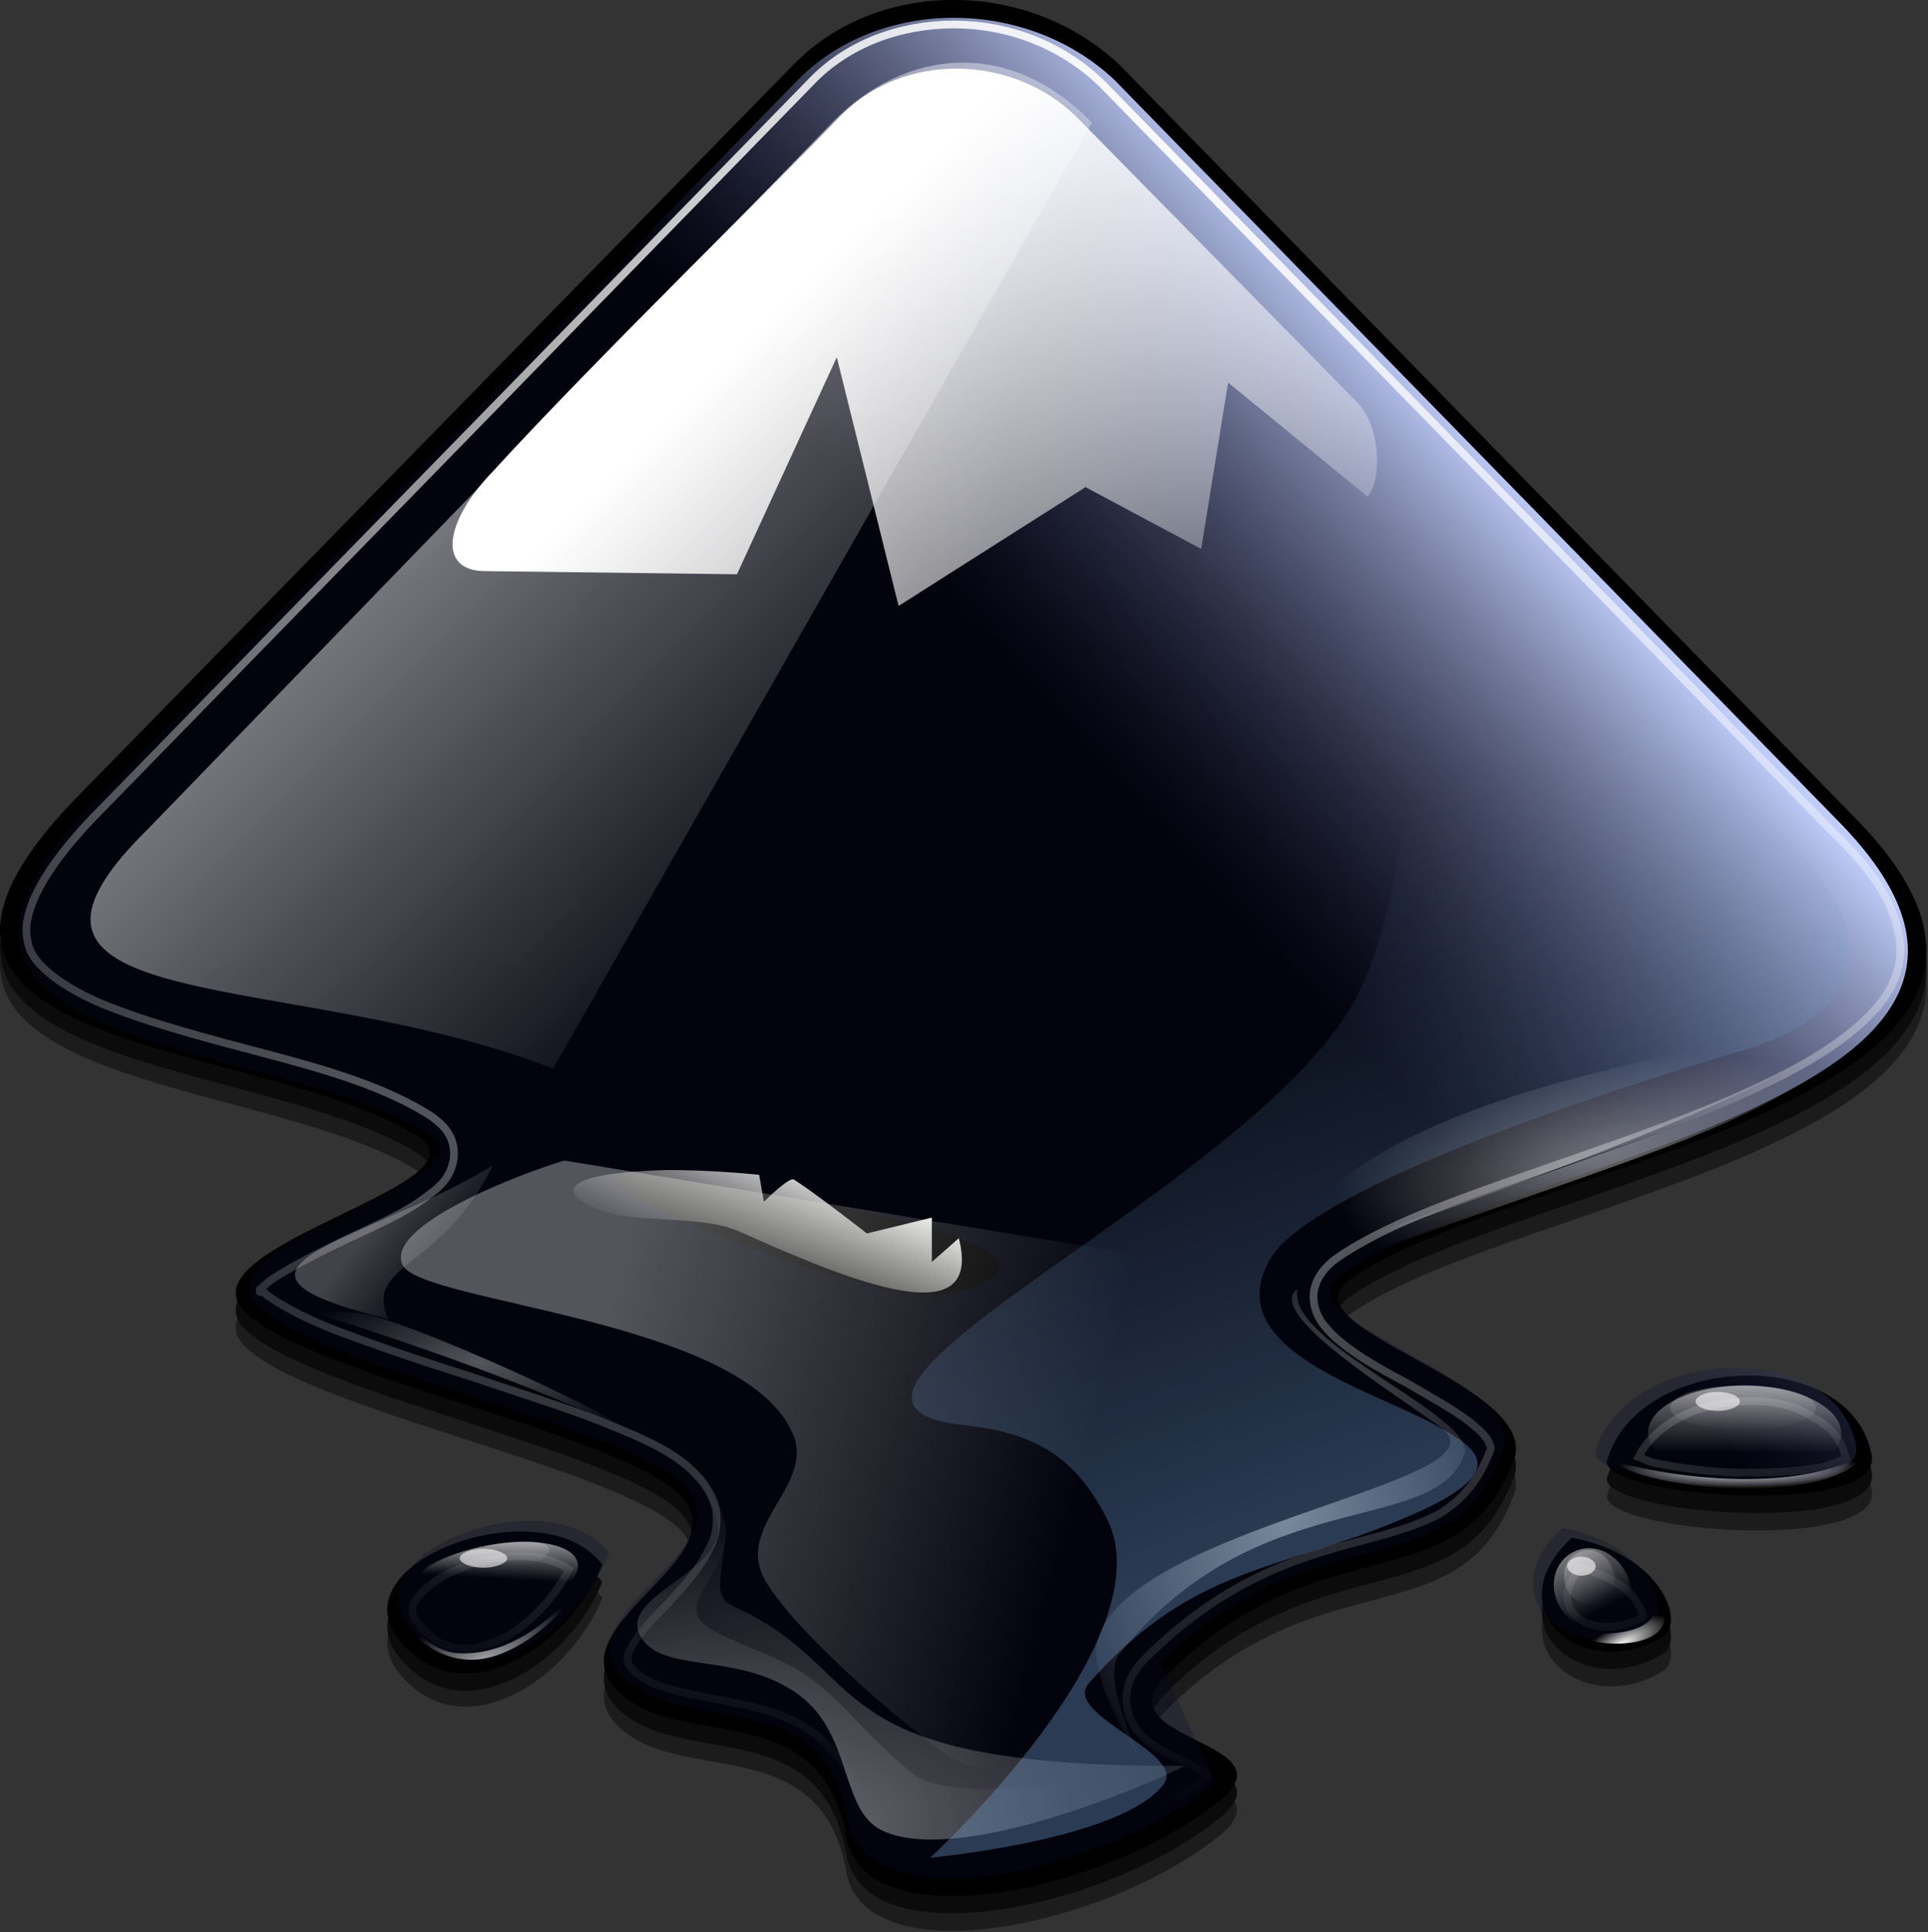<?xml version="1.0" encoding="UTF-8" standalone="no"?>
<svg
   viewBox="0 0 24.946 25"
   version="1.1"
   id="svg50"
   sodipodi:docname="inkscape-original.svg"
   width="24.946"
   height="25"
   inkscape:version="1.3 (0e150ed6c4, 2023-07-21)"
   xmlns:inkscape="http://www.inkscape.org/namespaces/inkscape"
   xmlns:sodipodi="http://sodipodi.sourceforge.net/DTD/sodipodi-0.dtd"
   xmlns:xlink="http://www.w3.org/1999/xlink"
   xmlns="http://www.w3.org/2000/svg"
   xmlns:svg="http://www.w3.org/2000/svg">
  <rect x="0" y="0" width="24.946" height="25" fill="#333333" stroke="none"/>
  <defs
     id="defs50" />
  <sodipodi:namedview
     id="namedview50"
     pagecolor="#ffffff"
     bordercolor="#000000"
     borderopacity="0.25"
     inkscape:showpageshadow="2"
     inkscape:pageopacity="0.0"
     inkscape:pagecheckerboard="0"
     inkscape:deskcolor="#d1d1d1"
     inkscape:zoom="2.2460938"
     inkscape:cx="-139.35304"
     inkscape:cy="120.2087"
     inkscape:window-width="2400"
     inkscape:window-height="1321"
     inkscape:window-x="2391"
     inkscape:window-y="-9"
     inkscape:window-maximized="1"
     inkscape:current-layer="svg50" />
  <g
     transform="matrix(0.205,0,0,0.205,-0.653,-1.016)"
     id="g50">
    <g
       opacity="0.783"
       id="g2">
      <path
         d="m 53.3,10.088 -44.8,45.8 c -16.9,16.9 11,15.5 21.1,21.9 4.7,3 -15,6.9 -11,11 3.9,4 23.6,7.7 27.5,11.6 3.9,4 -7.9,8.2 -4,12.3 3.8,4 12.9,0.2 14.5,9.3 1.2,6.7 16.7,3.4 23.7,-2.4 4.3,-3.7 -7.5,-3.7 -3.6,-7.7 9.8,-9.9 18.5,-4.5 22,-13.6 2,-4.9 -14.8,-8.4 -10.3,-11.5 10.7,-7.5 49.7,-11.3 31.7,-29.3 l -46.3,-47.4 c -5.8,-5.4 -15.2,-5.4 -20.5,0 z m 51.3,88.2 c 0,2.3 17.7,3.6 16.7,-0.5 -1.4,-7 -14.8,-6.4 -16.7,0.5 z m -75.4,12.1 c 4,3.5 10.1,-0.8 12,-5.6 -3.9,-5.2 -18.3,0.2 -12,5.6 z m 73.2,-7.3 c -5,4.6 0.9,9.3 5.8,6.2 1.3,-0.9 -0.1,-5.1 -5.8,-6.2 z"
         id="path1" />
      <path
         opacity="0.576"
         d="m 53.3,11.088 -44.8,45.8 c -16.9,17 11,15.6 21.1,22 4.7,3 -15,6.9 -11,11 3.9,4 23.6,7.7 27.5,11.6 3.9,4 -7.9,8.2 -4,12.3 3.8,4 12.9,0.2 14.5,9.3 1.2,6.7 16.7,3.4 23.7,-2.4 4.3,-3.7 -7.5,-3.7 -3.6,-7.7 9.8,-9.9 18.5,-4.5 22,-13.6 2,-4.9 -14.8,-8.4 -10.3,-11.5 10.6,-7.5 49.7,-11.3 31.7,-29.3 l -46.3,-47.5 c -5.8,-5.4 -15.2,-5.4 -20.5,0 z m 51.3,88.3 c 0,2.3 17.7,3.6 16.7,-0.5 -1.4,-7 -14.8,-6.5 -16.7,0.5 z m -75.4,12 c 4,3.5 10.1,-0.8 12,-5.6 -3.9,-5.1 -18.3,0.3 -12,5.6 z m 73.2,-7.2 c -5,4.6 0.9,9.3 5.8,6.2 1.3,-0.9 -0.1,-5.2 -5.8,-6.2 z"
         id="path2" />
    </g>
    <path
       d="M 53.3,9 8.5,54.8 c -16.9,16.9 11,15.5 21.1,21.9 4.7,3 -15,6.9 -11,11 3.9,4 23.6,7.7 27.5,11.6 3.9,4 -7.9,8.2 -4,12.3 3.8,4 12.9,0.2 14.5,9.3 1.2,6.7 16.7,3.4 23.7,-2.4 4.3,-3.7 -7.5,-3.7 -3.6,-7.7 9.8,-9.9 18.5,-4.5 22,-13.6 2,-4.9 -14.8,-8.4 -10.3,-11.5 C 99,78.2 138.1,74.4 120.1,56.4 L 73.8,9 C 68,3.6 58.6,3.6 53.3,9 Z m 51.3,88.2 c 0,2.3 17.7,3.6 16.7,-0.5 -1.4,-6.9 -14.8,-6.4 -16.7,0.5 z m -75.4,12.1 c 4,3.5 10.1,-0.8 12,-5.6 -3.9,-5.2 -18.3,0.3 -12,5.6 z m 73.2,-7.3 c -5,4.6 0.9,9.3 5.8,6.2 1.3,-0.9 -0.1,-5.1 -5.8,-6.2 z"
       id="path3" />
    <path
       d="M 53.3,9 8.5,54.8 c -16.9,16.9 11,15.5 21.1,21.9 4.7,3 -15,6.9 -11,11 3.9,4 23.6,7.7 27.5,11.6 3.9,4 -7.9,8.2 -4,12.3 3.8,4 12.9,0.2 14.5,9.3 1.2,6.7 16.7,3.4 23.7,-2.4 4.3,-3.7 -7.5,-3.7 -3.6,-7.7 9.8,-9.9 18.5,-4.5 22,-13.6 2,-4.9 -14.8,-8.4 -10.3,-11.5 C 99,78.2 138.1,74.4 120.1,56.4 L 73.8,9 C 68,3.6 58.6,3.6 53.3,9 Z m 51.3,88.2 c 0,2.3 17.7,3.6 16.7,-0.5 -1.4,-6.9 -14.8,-6.4 -16.7,0.5 z m -75.4,12.1 c 4,3.5 10.1,-0.8 12,-5.6 -3.9,-5.2 -18.3,0.3 -12,5.6 z m 73.2,-7.3 c -5,4.6 0.9,9.3 5.8,6.2 1.3,-0.9 -0.1,-5.1 -5.8,-6.2 z"
       fill="none"
       id="path4" />
    <defs
       id="defs4">
      <path
         id="inkscape-original-a"
         d="M 53.4,9.5 9.1,54.9 c -16.8,16.8 10.8,15.4 20.8,21.7 4.6,3 -14.8,6.9 -10.9,10.9 3.9,4 23.3,7.6 27.2,11.5 3.9,4 -7.8,8.2 -4,12.1 3.8,4 12.8,0.2 14.4,9.2 1.2,6.7 16.6,3.3 23.4,-2.4 l -3.5,-7.6 c 9.7,-9.8 18.3,-4.4 21.8,-13.4 1.9,-4.8 -14.6,-8.3 -10.2,-11.4 10.5,-7.4 49.2,-11.2 31.4,-29 L 73.6,9.5 C 68,4.2 58.6,4.2 53.4,9.5 Z M 42.7,79.1 c 1,0 33.1,4.3 20.7,7.6 C 58.7,88 37,79.1 42.7,79.1 Z m 61.5,17.8 c 0,2.3 17.5,3.5 16.6,-0.5 -1.4,-6.9 -14.7,-6.3 -16.6,0.5 z m -74.7,12 c 4,3.4 10,-0.8 11.9,-5.6 -3.8,-5.1 -18.1,0.3 -11.9,5.6 z m 72.6,-7.2 c -4.9,4.5 0.9,9.2 5.7,6.1 1.2,-0.9 -0.2,-5.1 -5.7,-6.1 z" />
    </defs>
    <clipPath
       id="inkscape-original-b">
      <use
         xlink:href="#inkscape-original-a"
         overflow="visible"
         id="use4" />
    </clipPath>
    <g
       transform="matrix(0.991,0,0,0.991,0.605,0.604)"
       clip-path="url(#inkscape-original-b)"
       id="g5">
      <linearGradient
         id="inkscape-original-c"
         gradientUnits="userSpaceOnUse"
         x1="98.293"
         y1="237.026"
         x2="74.286"
         y2="215.319"
         gradientTransform="matrix(0.985,0,0,-0.985,6.128,272.439)">
        <stop
           offset="0"
           stop-color="#C0CDF9"
           id="stop4" />
        <stop
           offset="1"
           stop-color="#07092D"
           stop-opacity=".288"
           id="stop5" />
      </linearGradient>
      <path
         fill="url(#inkscape-original-c)"
         d="M 53.4,9.5 9.1,54.9 c -16.8,16.8 10.8,15.4 20.8,21.7 4.6,3 -14.8,6.9 -10.9,10.9 3.9,4 23.3,7.6 27.2,11.5 3.9,4 -7.8,8.2 -4,12.1 3.8,4 12.8,0.2 14.4,9.2 1.2,6.7 16.6,3.3 23.4,-2.4 l -3.5,-7.6 c 9.7,-9.8 18.3,-4.4 21.8,-13.4 1.9,-4.8 -14.6,-8.3 -10.2,-11.4 10.5,-7.4 49.2,-11.2 31.4,-29 L 73.6,9.5 C 68,4.2 58.6,4.2 53.4,9.5 Z M 42.7,79.1 c 1,0 33.1,4.3 20.7,7.6 C 58.7,88 37,79.1 42.7,79.1 Z m 61.5,17.8 c 0,2.3 17.5,3.5 16.6,-0.5 -1.4,-6.9 -14.7,-6.3 -16.6,0.5 z m -74.7,12 c 4,3.4 10,-0.8 11.9,-5.6 -3.8,-5.1 -18.1,0.3 -11.9,5.6 z m 72.6,-7.2 c -4.9,4.5 0.9,9.2 5.7,6.1 1.2,-0.9 -0.2,-5.1 -5.7,-6.1 z"
         id="path5"
         style="fill:url(#inkscape-original-c)" />
    </g>
    <linearGradient
       id="inkscape-original-d"
       gradientUnits="userSpaceOnUse"
       x1="33.173"
       y1="245.076"
       x2="60.308"
       y2="217.941"
       gradientTransform="matrix(1.003,0,0,-1.003,-0.413,276.586)">
      <stop
         offset="0"
         stop-color="#fff"
         id="stop6" />
      <stop
         offset="1"
         stop-color="#fff"
         stop-opacity="0"
         id="stop7" />
    </linearGradient>
    <path
       opacity="0.505"
       fill="url(#inkscape-original-d)"
       d="m 12.5,57.3 c -12.2,12 9.2,8.7 25.6,15.1 l 34,-59.7 C 67,7.4 60.4,7.9 55.7,12.7 Z"
       id="path7"
       style="fill:url(#inkscape-original-d)" />
    <linearGradient
       id="inkscape-original-e"
       gradientUnits="userSpaceOnUse"
       x1="48.612"
       y1="250.177"
       x2="81.173"
       y2="217.616"
       gradientTransform="matrix(0.994,0,0,-0.994,2.709,274.439)">
      <stop
         offset="0"
         stop-color="#fff"
         id="stop8" />
      <stop
         offset="1"
         stop-color="#fff"
         stop-opacity="0"
         id="stop9" />
    </linearGradient>
    <path
       fill="url(#inkscape-original-e)"
       d="m 71.1,12.3 17.7,18 c 1.6,1.6 1.6,5 0.7,6 L 80.7,29.1 79,39.6 71.7,35.7 59.9,43.2 56,27.5 49.7,41.2 33.8,41 c -3,0 -2.6,-3.1 0.5,-6.3 6.2,-6.8 18.2,-18.5 22,-22.5 4,-4 10.8,-3.8 14.8,0.1 z"
       id="path9"
       style="fill:url(#inkscape-original-e)" />
    <radialGradient
       id="inkscape-original-f"
       cx="51.136"
       cy="13.518"
       r="33.212"
       gradientTransform="matrix(0.827,0,0,-0.553,1.123,126.746)"
       gradientUnits="userSpaceOnUse">
      <stop
         offset="0"
         stop-color="#fff"
         id="stop10" />
      <stop
         offset="1"
         stop-color="#fff"
         stop-opacity="0"
         id="stop11" />
    </radialGradient>
    <path
       opacity="0.217"
       fill="url(#inkscape-original-f)"
       d="m 46.8,97.4 c 0,0 1.9,2.9 1.7,4.3 -0.4,2.7 -6.2,4.1 -4.9,6.5 1.3,2.4 5.9,1 9.7,3.5 3.8,2.5 2.8,7.5 5.6,8.8 5.4,2.5 19.8,-4.3 19,-4.1 -0.7,0.1 -14.1,2.9 -17.1,0.5 -3.4,-2.8 -4.4,-4.7 -7,-6.4 -2.4,-1.5 -5.7,-2.2 -6.5,-3.4 -0.8,-1.3 1.6,-2.9 1.7,-5.3 0.2,-1.6 -2.2,-4.4 -2.2,-4.4 z"
       id="path11"
       style="fill:url(#inkscape-original-f)" />
    <g
       opacity="0.276"
       id="g13">
      <radialGradient
         id="inkscape-original-g"
         cx="147.452"
         cy="14.758"
         r="33.212"
         gradientTransform="matrix(1.055,0,0,-0.706,-97.55,130.348)"
         gradientUnits="userSpaceOnUse">
        <stop
           offset="0"
           stop-color="#fff"
           id="stop12" />
        <stop
           offset="1"
           stop-color="#fff"
           stop-opacity="0"
           id="stop13" />
      </radialGradient>
      <path
         fill="url(#inkscape-original-g)"
         d="m 46.8,97.4 c 0,0 1.9,2.9 1.7,4.3 -0.4,2.7 -6.2,4.1 -4.9,6.5 1.3,2.4 5.9,1 9.7,3.5 3.8,2.5 2.8,7.5 5.6,8.8 5.4,2.5 19.8,-4.3 19,-4.1 -23.8,0.1 -19.3,-6 -28.5,-10.1 -1.3,-0.6 -0.6,-2.2 -0.4,-4.6 0.2,-1.5 -2.2,-4.3 -2.2,-4.3 z"
         id="path13"
         style="fill:url(#inkscape-original-g)" />
    </g>
    <radialGradient
       id="inkscape-original-h"
       cx="-53.737"
       cy="94.673"
       r="37.174"
       gradientTransform="matrix(0.526,0,0,-0.223,130.969,98.356)"
       gradientUnits="userSpaceOnUse">
      <stop
         offset="0"
         stop-color="#fff"
         id="stop14" />
      <stop
         offset="1"
         stop-color="#fff"
         stop-opacity="0"
         id="stop15" />
    </radialGradient>
    <path
       opacity="0.453"
       fill="url(#inkscape-original-h)"
       d="M 87.2,84.9 C 108.5,77.1 115.4,76 122.4,68.9 114.2,75.8 97,79.5 83,85.6 Z"
       id="path15"
       style="fill:url(#inkscape-original-h)" />
    <g
       opacity="0.512"
       id="g17">
      <radialGradient
         id="inkscape-original-i"
         cx="-45.82"
         cy="80.197"
         r="37.174"
         gradientTransform="matrix(0.526,0,0,-0.223,130.969,97.429)"
         gradientUnits="userSpaceOnUse">
        <stop
           offset="0"
           stop-color="#fff"
           id="stop16" />
        <stop
           offset="1"
           stop-color="#fff"
           stop-opacity="0"
           id="stop17" />
      </radialGradient>
      <path
         fill="url(#inkscape-original-i)"
         d="m 87.2,83.9 c 35.1,-12.4 29.2,-12.4 35.2,-16 -11.2,4.3 -32,4.7 -39.4,16.7 z"
         id="path17"
         style="fill:url(#inkscape-original-i)" />
    </g>
    <linearGradient
       id="inkscape-original-j"
       gradientUnits="userSpaceOnUse"
       x1="-32.429"
       y1="73.095"
       x2="-32.293"
       y2="66.244"
       gradientTransform="matrix(0.526,0,0,-0.526,130.306,130.092)">
      <stop
         offset="0"
         stop-color="#fff"
         id="stop18" />
      <stop
         offset="1"
         stop-color="#fff"
         stop-opacity="0"
         id="stop19" />
    </linearGradient>
    <path
       opacity="0.286"
       fill="url(#inkscape-original-j)"
       d="m 117.8,93.8 c 0,0.8 -2,1.4 -4.6,1.4 -2.5,0 -4.6,-0.6 -4.6,-1.4 0,-0.8 2,-1.4 4.6,-1.4 2.6,0 4.6,0.6 4.6,1.4 z"
       id="path19"
       style="fill:url(#inkscape-original-j)" />
    <g
       opacity="0.621"
       id="g21">
      <linearGradient
         id="inkscape-original-k"
         gradientUnits="userSpaceOnUse"
         x1="112.548"
         y1="76.804"
         x2="112.548"
         y2="71.974"
         gradientTransform="matrix(0.709,0,0,-1.134,33.501,178.262)">
        <stop
           offset="0"
           stop-color="#fff"
           id="stop20" />
        <stop
           offset="1"
           stop-color="#fff"
           stop-opacity="0"
           id="stop21" />
      </linearGradient>
      <path
         fill="url(#inkscape-original-k)"
         d="m 119.4,95.4 c 0,1.7 -2.8,3 -6.1,3 -3.4,0 -6.1,-1.4 -6.1,-3 0,-1.7 2.8,-3 6.1,-3 3.4,0 6.1,1.4 6.1,3 z"
         id="path21"
         style="fill:url(#inkscape-original-k)" />
    </g>
    <radialGradient
       id="inkscape-original-l"
       cx="-34.115"
       cy="13.297"
       r="15.297"
       gradientTransform="matrix(0.526,0,0,-0.078,130.969,98.77)"
       gradientUnits="userSpaceOnUse">
      <stop
         offset="0"
         stop-color="#fff"
         id="stop22" />
      <stop
         offset="1"
         stop-color="#fff"
         stop-opacity="0"
         id="stop23" />
    </radialGradient>
    <path
       fill="url(#inkscape-original-l)"
       d="m 104.9,97.1 c 2.2,2 14.2,3 16.2,-0.6 -3.9,2.8 -12.5,1.8 -16.2,0.6 z"
       id="path23"
       style="fill:url(#inkscape-original-l)" />
    <linearGradient
       id="inkscape-original-m"
       gradientUnits="userSpaceOnUse"
       x1="-643.912"
       y1="327.836"
       x2="-643.777"
       y2="320.984"
       gradientTransform="matrix(0.203,-0.103,-0.238,-0.469,311.261,190.221)">
      <stop
         offset="0"
         stop-color="#fff"
         id="stop24" />
      <stop
         offset="1"
         stop-color="#fff"
         stop-opacity="0"
         id="stop25" />
    </linearGradient>
    <path
       opacity="0.286"
       fill="url(#inkscape-original-m)"
       d="m 104.9,103.8 c 0.4,0.9 0.2,1.9 -0.6,2.3 -0.8,0.4 -1.8,0 -2.2,-0.8 -0.4,-0.9 -0.2,-1.9 0.6,-2.3 0.8,-0.5 1.8,-0.1 2.2,0.8 z"
       id="path25"
       style="fill:url(#inkscape-original-m)" />
    <g
       opacity="0.621"
       id="g27">
      <linearGradient
         id="inkscape-original-n"
         gradientUnits="userSpaceOnUse"
         x1="-341.635"
         y1="195.138"
         x2="-341.635"
         y2="190.308"
         gradientTransform="matrix(0.273,-0.139,-0.513,-1.011,295.216,251.45)">
        <stop
           offset="0"
           stop-color="#fff"
           id="stop26" />
        <stop
           offset="1"
           stop-color="#fff"
           stop-opacity="0"
           id="stop27" />
      </linearGradient>
      <path
         fill="url(#inkscape-original-n)"
         d="m 105.8,104.2 c 0.7,1.3 0.3,2.8 -0.9,3.4 -1.2,0.6 -2.6,0 -3.3,-1.3 -0.7,-1.3 -0.3,-2.8 0.9,-3.4 1.2,-0.6 2.6,0 3.3,1.3 z"
         id="path27"
         style="fill:url(#inkscape-original-n)" />
    </g>
    <radialGradient
       id="inkscape-original-o"
       cx="-645.599"
       cy="1737.484"
       r="15.297"
       gradientTransform="matrix(0.203,-0.103,-0.035,-0.069,297.352,162.155)"
       gradientUnits="userSpaceOnUse">
      <stop
         offset="0"
         stop-color="#fff"
         id="stop28" />
      <stop
         offset="1"
         stop-color="#fff"
         stop-opacity="0"
         id="stop29" />
    </radialGradient>
    <path
       fill="url(#inkscape-original-o)"
       d="m 101.9,107.8 c 1.7,1.4 8.3,1.5 5.8,-2.4 0.7,3.1 -3.8,2.8 -5.8,2.4 z"
       id="path29"
       style="fill:url(#inkscape-original-o)" />
    <radialGradient
       id="inkscape-original-p"
       cx="-185.187"
       cy="69.66"
       r="24.692"
       gradientTransform="matrix(0.526,0,0,-0.214,130.969,105.831)"
       gradientUnits="userSpaceOnUse">
      <stop
         offset="0"
         stop-color="#fff"
         stop-opacity=".33"
         id="stop30" />
      <stop
         offset="1"
         stop-color="#fff"
         stop-opacity="0"
         id="stop31" />
    </radialGradient>
    <path
       fill="url(#inkscape-original-p)"
       d="M 21,87.3 C 21,87 43.4,94.1 47.2,98 44.1,94.9 28.1,87.9 25.7,87.8 23.3,87.7 21.3,87.5 21,87.3 Z"
       id="path31"
       style="fill:url(#inkscape-original-p)" />
    <g
       transform="matrix(0.879,-0.193,0.234,0.696,-20.21,36.726)"
       id="g36">
      <linearGradient
         id="inkscape-original-q"
         gradientUnits="userSpaceOnUse"
         x1="-136.743"
         y1="250.438"
         x2="-136.607"
         y2="243.586"
         gradientTransform="matrix(0.463,0.102,0.123,-0.366,65.856,208.72)">
        <stop
           offset="0"
           stop-color="#fff"
           id="stop32" />
        <stop
           offset="1"
           stop-color="#fff"
           stop-opacity="0"
           id="stop33" />
      </linearGradient>
      <path
         opacity="0.286"
         fill="url(#inkscape-original-q)"
         d="m 38,105.3 c 0,0.8 -2,1.4 -4.6,1.4 -2.6,0 -4.6,-0.6 -4.6,-1.4 0,-0.8 2,-1.4 4.6,-1.4 2.6,0 4.6,0.6 4.6,1.4 z"
         id="path33"
         style="fill:url(#inkscape-original-q)" />
      <g
         opacity="0.621"
         id="g35">
        <linearGradient
           id="inkscape-original-r"
           gradientUnits="userSpaceOnUse"
           x1="60.343"
           y1="183.942"
           x2="60.343"
           y2="179.112"
           gradientTransform="matrix(0.623,0.219,0.166,-0.789,-34.636,234.581)">
          <stop
             offset="0"
             stop-color="#fff"
             id="stop34" />
          <stop
             offset="1"
             stop-color="#fff"
             stop-opacity="0"
             id="stop35" />
        </linearGradient>
        <path
           fill="url(#inkscape-original-r)"
           d="m 39.6,106.9 c 0,1.7 -2.8,3 -6.1,3 -3.3,0 -6.1,-1.4 -6.1,-3 0,-1.7 2.8,-3 6.1,-3 3.3,0 6.1,1.3 6.1,3 z"
           id="path35"
           style="fill:url(#inkscape-original-r)" />
      </g>
    </g>
    <g
       opacity="0.616"
       id="g37">
      <radialGradient
         id="inkscape-original-s"
         cx="-62.572"
         cy="357.021"
         r="11.363"
         gradientTransform="matrix(0.624,-0.173,-0.065,-0.233,95.948,182.007)"
         gradientUnits="userSpaceOnUse">
        <stop
           offset="0"
           stop-color="#fff"
           id="stop36" />
        <stop
           offset="1"
           stop-color="#fff"
           stop-opacity="0"
           id="stop37" />
      </radialGradient>
      <path
         fill="url(#inkscape-original-s)"
         d="m 28.2,106.3 c 0,0 1.2,3.2 4.5,3.4 3.4,0.2 7.2,-4 7.5,-5.5 -0.6,1.3 -3.8,5.2 -7.9,5.1 -2.4,0 -4.1,-3 -4.1,-3 z"
         id="path37"
         style="fill:url(#inkscape-original-s)" />
    </g>
    <radialGradient
       id="inkscape-original-t"
       cx="193.011"
       cy="256.754"
       r="59.425"
       gradientTransform="matrix(1.712,0,0,-1.685,-261.607,451.789)"
       gradientUnits="userSpaceOnUse">
      <stop
         offset="0"
         stop-color="#fff"
         id="stop38" />
      <stop
         offset="1"
         stop-color="#fff"
         stop-opacity="0"
         id="stop39" />
    </radialGradient>
    <path
       stroke="url(#inkscape-original-t)"
       stroke-width="0.488"
       d="m 63.4,6.5 c -3.4,0 -6.7,1.2 -9,3.6 L 9.7,55.9 C 5.6,60 4.6,62.7 4.9,64.2 5,65 5.4,65.6 6.2,66.3 c 0.8,0.7 2,1.4 3.4,2 2.9,1.2 6.7,2.2 10.5,3.2 3.8,1 7.5,2.1 10.3,3.9 0.4,0.3 0.8,0.6 1.1,1.1 0.3,0.5 0.4,1.1 0.3,1.7 -0.2,1.1 -0.9,1.7 -1.6,2.2 -1.4,1.1 -3.3,1.9 -5.2,2.8 -1.9,0.9 -3.8,1.9 -4.8,2.6 -0.5,0.4 -0.7,0.7 -0.6,0.7 0,0 -0.1,-0.3 0.1,-0.1 0.6,0.6 2.5,1.7 4.9,2.6 2.4,0.9 5.3,1.9 8.2,2.8 2.9,1 5.9,1.9 8.4,2.9 2.5,1 4.6,1.9 5.9,3.3 0.7,0.7 1.2,1.6 1.3,2.4 0.1,0.9 -0.1,1.7 -0.5,2.4 -0.7,1.4 -1.8,2.5 -2.7,3.5 -1,1 -1.9,2 -2.2,2.7 -0.2,0.3 -0.2,0.5 -0.2,0.7 0,0.1 0,0.3 0.3,0.6 1.3,1.4 4.1,1.6 7.3,2.3 1.6,0.4 3.3,0.9 4.7,2.2 1.4,1.3 2.5,3.1 3,5.7 0.2,1.1 0.8,1.6 2.1,2 1.4,0.4 3.5,0.5 5.8,0.2 4.6,-0.7 10.1,-2.9 13.2,-5.5 l 0.2,-0.2 c -0.2,-0.2 -0.7,-0.5 -1.5,-0.9 -1,-0.5 -2.1,-0.9 -3,-2 -0.4,-0.6 -0.7,-1.4 -0.6,-2.3 0.1,-0.9 0.6,-1.6 1.2,-2.2 5.2,-5.2 10.2,-6.5 14,-7.5 1.9,-0.5 3.5,-1 4.7,-1.7 1.2,-0.8 2.2,-1.8 3,-3.8 0.1,-0.2 0.1,-0.3 0,-0.5 -0.1,-0.3 -0.4,-0.7 -0.9,-1.1 -1,-0.9 -2.7,-1.8 -4.4,-2.8 -1.7,-0.9 -3.3,-1.8 -4.5,-2.9 -0.6,-0.6 -1.2,-1.2 -1.3,-2.3 -0.1,-1.1 0.6,-2 1.4,-2.6 3,-2.1 7.5,-3.7 12.4,-5.4 4.9,-1.7 10.2,-3.5 14.4,-5.5 4.3,-2 7.4,-4.3 8.4,-6.6 0.5,-1.2 0.6,-2.3 0.1,-3.9 -0.5,-1.6 -1.7,-3.4 -3.9,-5.5 L 72.7,10.2 C 70.1,7.7 66.7,6.5 63.4,6.5 Z m 49.8,86.9 c -2.9,0.1 -5.5,1.4 -6.6,3.5 0.3,0.1 0.6,0.3 1.1,0.4 1.5,0.3 3.6,0.6 5.6,0.6 2,0 4.1,-0.1 5.4,-0.5 0.5,-0.2 0.8,-0.3 1,-0.4 -0.3,-1.2 -0.9,-2 -2.1,-2.6 -1.1,-0.8 -2.8,-1.1 -4.4,-1 z m -76.5,9.8 c -2.3,-0.2 -5.1,0.7 -6.5,1.9 -0.7,0.6 -1,1.1 -1,1.4 0,0.3 0.1,0.8 1,1.6 1.5,1.3 3.1,1.1 5,0.1 1.6,-0.9 3,-2.5 3.9,-4.2 -0.6,-0.4 -1.4,-0.7 -2.4,-0.8 z m 66.2,0.7 c -0.5,0.6 -0.7,1.2 -0.8,1.6 0,0.6 0.1,1 0.5,1.4 0.8,0.8 2.5,1.1 4.3,0.1 0,-0.2 -0.1,-0.5 -0.4,-0.9 -0.4,-0.8 -1.7,-1.7 -3.6,-2.2 z"
       fill="none"
       id="path39"
       style="stroke:url(#inkscape-original-t)" />
    <g
       opacity="0.325"
       id="g41">
      <linearGradient
         id="inkscape-original-u"
         gradientUnits="userSpaceOnUse"
         x1="-224.589"
         y1="68.903"
         x2="-161.637"
         y2="52.258"
         gradientTransform="matrix(0.485,0,0,-0.485,149.184,125.791)">
        <stop
           offset="0"
           stop-color="#fff"
           id="stop40" />
        <stop
           offset="1"
           stop-color="#fff"
           stop-opacity="0"
           id="stop41" />
      </linearGradient>
      <path
         fill="url(#inkscape-original-u)"
         d="m 38.8,78.2 c -2.7,0.8 -11.4,4.1 -10.2,6.6 1.2,2.4 21.5,3.4 24.6,10.6 1.4,3.1 -3.1,5.5 -2,8.7 0.9,2.5 7.6,8.7 11.9,11.7 3.4,2.3 7.8,-1.9 6,-5.3 C 66.3,105 79,98.3 84.7,95.2 88,93.4 77.8,84.6 77.8,84.6 Z"
         id="path41"
         style="fill:url(#inkscape-original-u)" />
    </g>
    <linearGradient
       id="inkscape-original-v"
       gradientUnits="userSpaceOnUse"
       x1="13.153"
       y1="197.768"
       x2="9.253"
       y2="188.832"
       gradientTransform="matrix(0.88,0,0,-0.88,42.035,252.063)">
      <stop
         offset="0"
         stop-color="#EEEEEC"
         id="stop42" />
      <stop
         offset="1"
         stop-color="#EEEEEC"
         stop-opacity="0"
         id="stop43" />
    </linearGradient>
    <path
       fill="url(#inkscape-original-v)"
       d="m 39.8,80.7 c 2.4,1.8 7.2,0.7 10.1,2 6.9,3.1 15.4,6.6 13.8,0.4 L 62,84.6 v -2.8 l -4.1,1 c 0,0 -3.2,-2.5 -4.6,-3.4 -0.3,-0.2 -1.9,1.4 -1.9,1.4 l -0.3,-1.7 c -2,-0.2 -4,-0.3 -5.8,-0.3 -4.2,0.1 -7,0.7 -5.5,1.9 z"
       id="path43"
       style="fill:url(#inkscape-original-v)" />
    <g
       opacity="0.478"
       id="g45">
      <radialGradient
         id="inkscape-original-w"
         cx="26.356"
         cy="55.589"
         r="24.385"
         gradientTransform="matrix(0.656,0,0,-0.834,66.991,147.128)"
         gradientUnits="userSpaceOnUse">
        <stop
           offset="0"
           stop-color="#fff"
           id="stop44" />
        <stop
           offset="1"
           stop-color="#fff"
           stop-opacity="0"
           id="stop45" />
      </radialGradient>
      <path
         fill="url(#inkscape-original-w)"
         d="m 85.1,86.3 c -0.9,3.4 11.5,8.1 10.5,10.5 -2,5.2 -13.2,1.7 -21.8,12.6 -1.2,1.6 1.7,7.2 1.3,6.5 -0.4,-0.7 -3.4,-5.3 -2.6,-7.6 2.4,-7.1 26,-9.8 21.7,-13.2 -2.5,-1.9 -11.4,-7.3 -9.1,-8.8 z"
         id="path45"
         style="fill:url(#inkscape-original-w)" />
    </g>
    <path
       opacity="0.586"
       fill="#ffffff"
       d="m 113,93.4 c 0,0.3 -0.6,0.6 -1.4,0.6 -0.8,0 -1.4,-0.3 -1.4,-0.6 0,-0.3 0.6,-0.6 1.4,-0.6 0.8,0 1.4,0.3 1.4,0.6 z m -9.1,10.4 c 0,0.3 -0.4,0.6 -0.9,0.6 -0.5,0 -0.9,-0.3 -0.9,-0.6 0,-0.3 0.4,-0.6 0.9,-0.6 0.5,0 0.9,0.3 0.9,0.6 z m -68.7,-0.5 c 0,0.3 -0.7,0.6 -1.5,0.6 -0.8,0 -1.5,-0.3 -1.5,-0.6 0,-0.3 0.7,-0.6 1.5,-0.6 0.8,0 1.5,0.3 1.5,0.6 z"
       id="path46" />
    <linearGradient
       id="inkscape-original-x"
       gradientUnits="userSpaceOnUse"
       x1="-245.694"
       y1="88.661"
       x2="-235.88"
       y2="80.864"
       gradientTransform="matrix(0.49,0,0,-0.49,147.66,125.008)">
      <stop
         offset="0"
         stop-color="#fff"
         id="stop46" />
      <stop
         offset="1"
         stop-color="#fff"
         stop-opacity="0"
         id="stop47" />
    </linearGradient>
    <path
       opacity="0.251"
       fill="url(#inkscape-original-x)"
       d="m 34.3,78.5 c -7.8,4.8 -19.8,6.5 -6.6,9.7 -1.6,-3.5 3.4,-3.1 6.6,-9.7 z"
       id="path47"
       style="fill:url(#inkscape-original-x)" />
    <g
       opacity="0.363"
       id="g49">
      <linearGradient
         id="inkscape-original-y"
         gradientUnits="userSpaceOnUse"
         x1="-115.448"
         y1="55.254"
         x2="-144.875"
         y2="134.487"
         gradientTransform="matrix(0.485,0,0,-0.485,149.184,125.791)">
        <stop
           offset="0"
           stop-color="#729FCF"
           id="stop48" />
        <stop
           offset="1"
           stop-color="#729FCF"
           stop-opacity="0"
           id="stop49" />
      </linearGradient>
      <path
         fill="url(#inkscape-original-y)"
         d="m 61.9,122.2 c 0,0 12,-1.1 14.7,-4.6 1.6,-2 -6.4,-4.4 -4.7,-6.4 6.5,-7.4 12,-7.1 19.6,-10.3 7.6,-3.1 4.8,-4.6 2.3,-6 -4.2,-2.3 -13.6,-4.8 -10.5,-10.4 3.1,-5.6 30.4,-13.4 30.4,-13.4 8.3,-2.8 7.2,-7.9 3.2,-12.2 L 92.6,34.8 c 0,0 1.2,23 -3.7,32.9 -6.1,12.1 -38.4,25.7 -24.9,27.2 4.8,0.5 7.1,2.2 9,5.8 4,7.6 -11.1,21.5 -11.1,21.5 z"
         id="path49"
         style="fill:url(#inkscape-original-y)" />
    </g>
  </g>
</svg>
